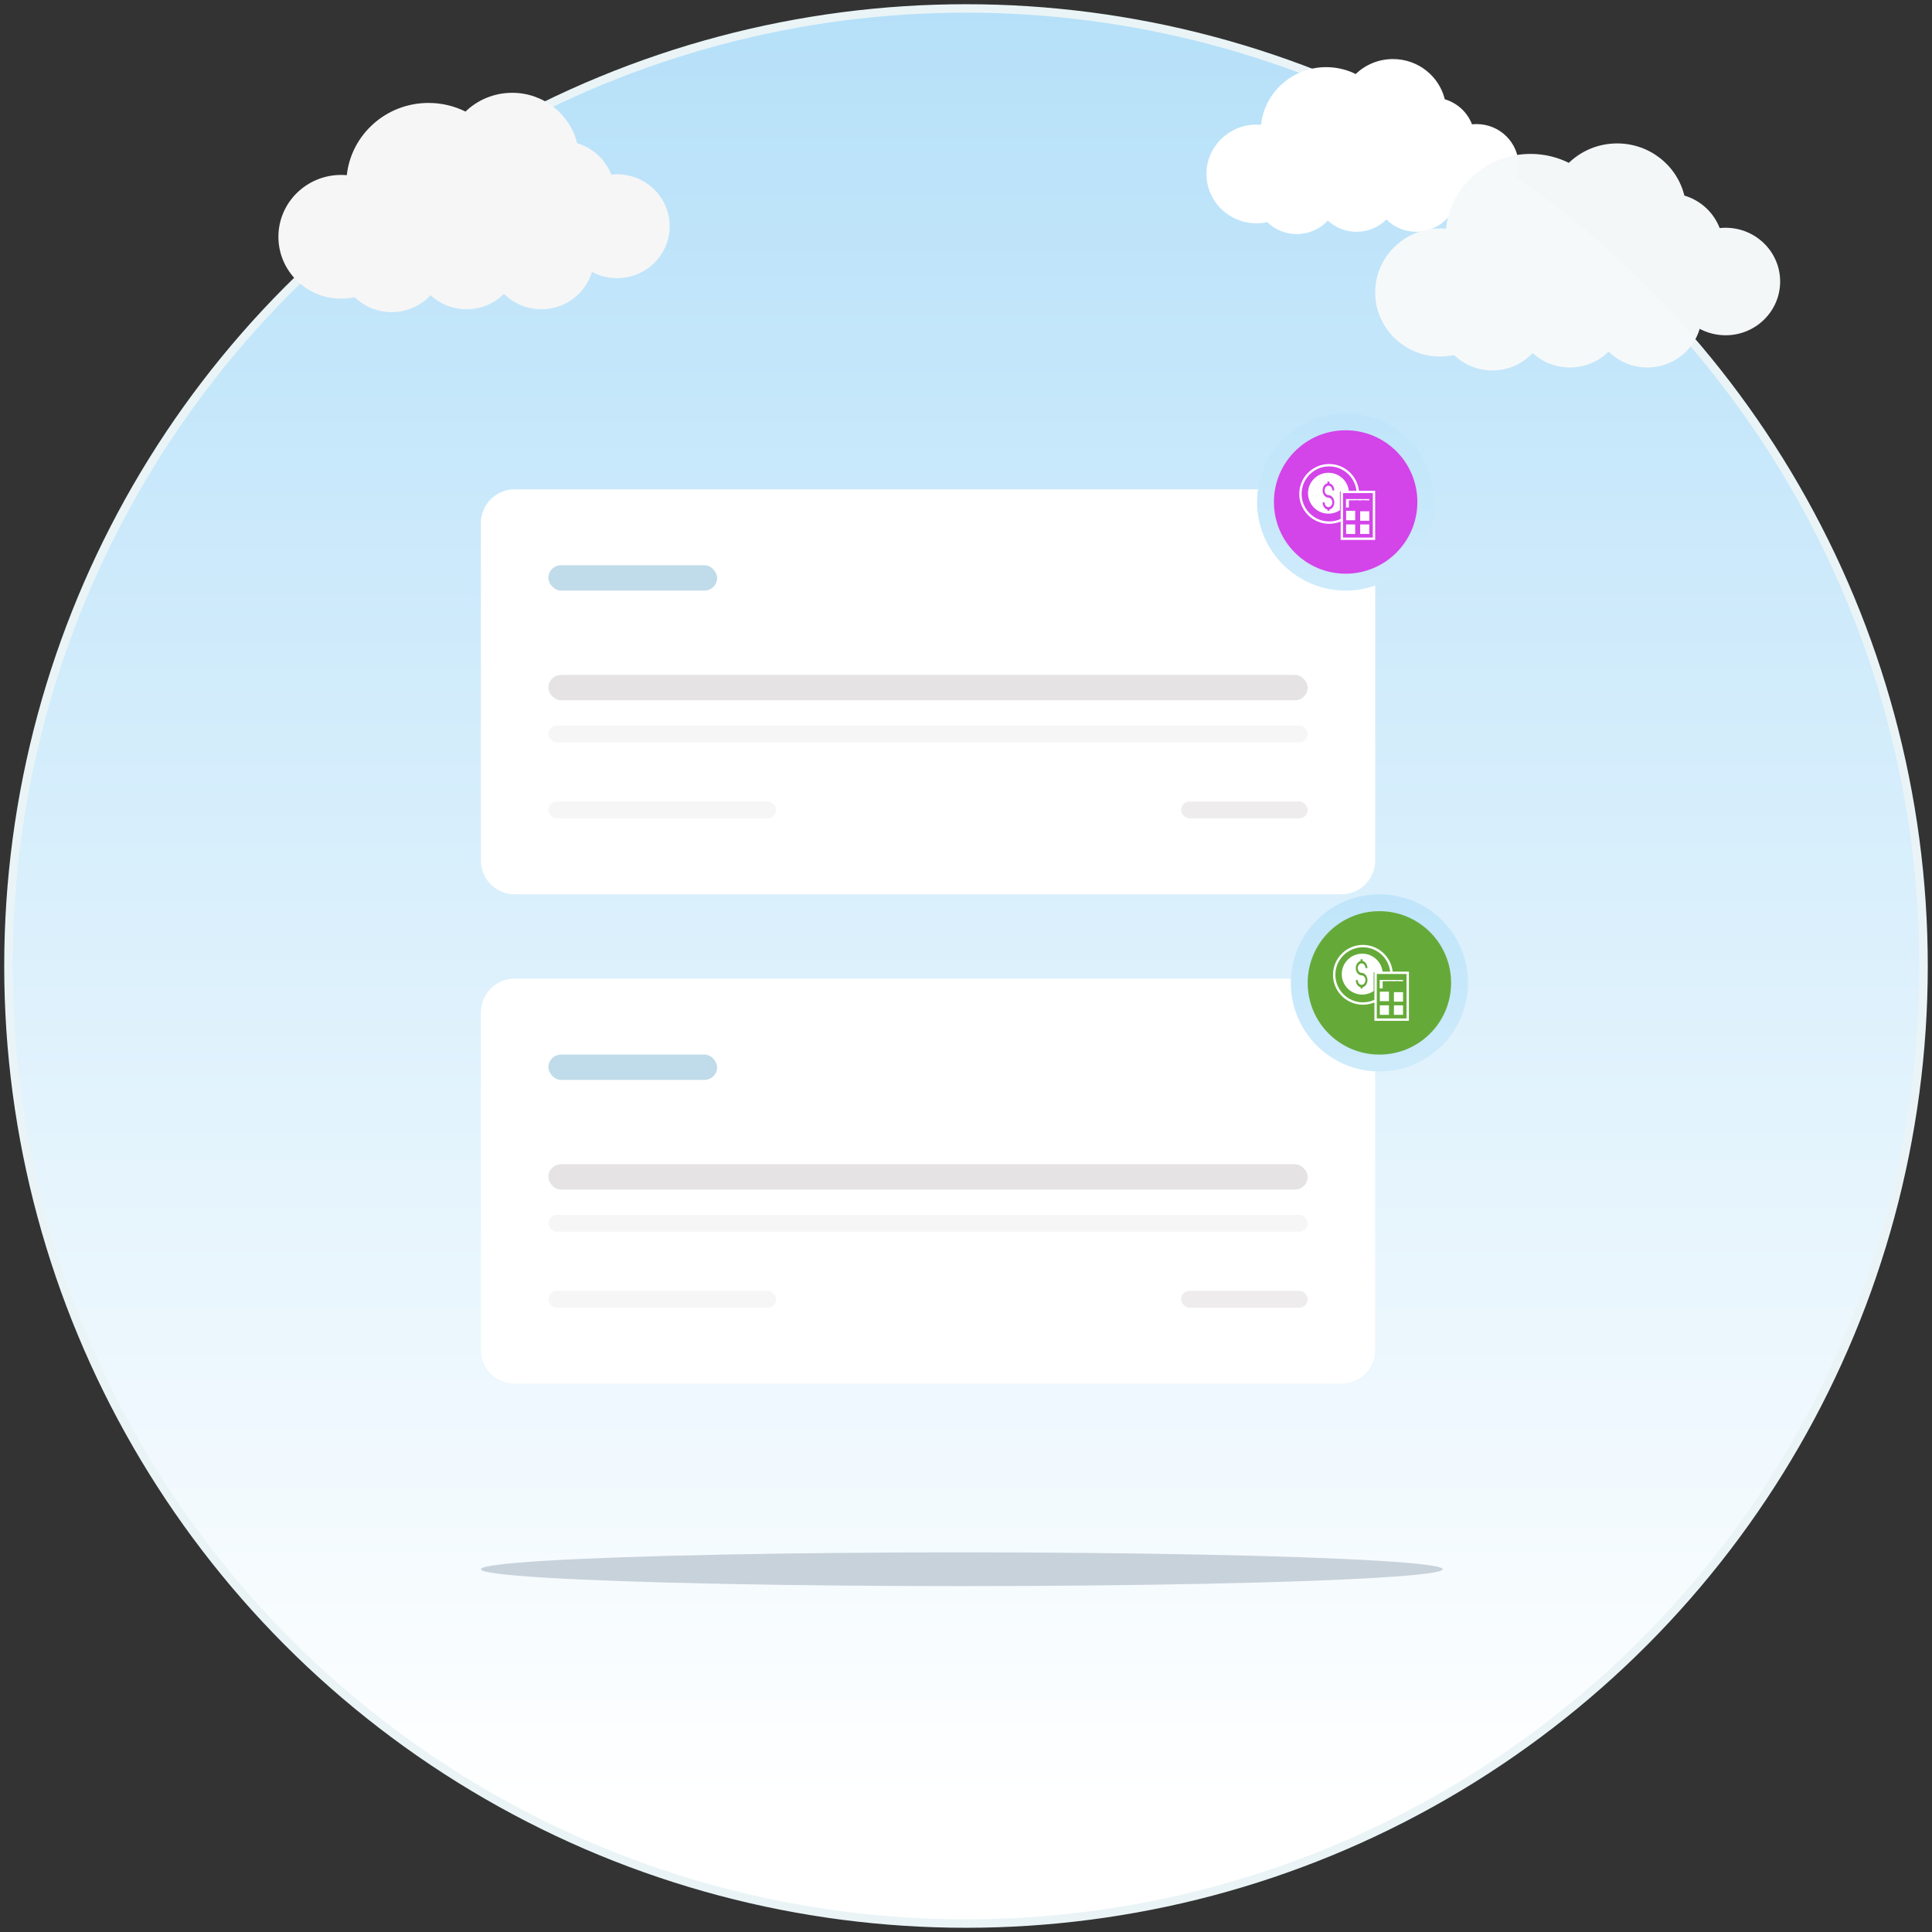 <svg xmlns="http://www.w3.org/2000/svg" width="229" height="229" viewBox="0 0 229 229">
  <rect x="0" y="0" width="229" height="229" fill="#333333" stroke="none"/>
  <defs>
    <linearGradient id="emptyreceivablepayment-a" x1="50%" x2="50%" y1="93.344%" y2="0%">
      <stop offset="0%" stop-color="#FFF"/>
      <stop offset="100%" stop-color="#B5E0F9"/>
    </linearGradient>
    <linearGradient id="emptyreceivablepayment-b" x1="50%" x2="50%" y1="-4.199%" y2="105.118%">
      <stop offset="0%" stop-color="#C0E5FA"/>
      <stop offset="100%" stop-color="#CEEBFB"/>
    </linearGradient>
  </defs>
  <g fill="none" fill-rule="evenodd" transform="translate(1 1)">
    <circle cx="113.5" cy="113.5" r="113.5" fill="url(#emptyreceivablepayment-a)" fill-rule="nonzero" stroke="#EAF4F6"/>
    <g transform="translate(56 49)">
      <g transform="translate(0 8)">
        <path fill="#FFF" fill-rule="nonzero" d="M4,0 L16.964,0 L102,0 C104.209,-8.25425059e-15 106,1.791 106,4 L106,44 C106,46.209 104.209,48 102,48 L4,48 C1.791,48 2.705415e-16,46.209 0,44 L0,8.847 L0,4 C-2.705415e-16,1.791 1.791,4.05812251e-16 4,0 Z"/>
        <g transform="translate(8 22)">
          <rect width="90" height="2" y="6" fill="#F6F6F6" rx="1"/>
          <rect width="90" height="3" fill="#E5E3E3" rx="1.5"/>
        </g>
        <g transform="translate(8 37)">
          <rect width="15" height="2" x="75" fill="#EEECEC" rx="1"/>
          <rect width="27" height="2" fill="#F6F6F6" rx="1"/>
        </g>
        <rect width="20" height="3" fill="#C0DBE9" rx="1.5" transform="translate(8 9)"/>
      </g>
      <g transform="translate(0 66)">
        <path fill="#FFF" fill-rule="nonzero" d="M4,0 L16.964,0 L102,0 C104.209,-8.25425059e-15 106,1.791 106,4 L106,44 C106,46.209 104.209,48 102,48 L4,48 C1.791,48 2.705415e-16,46.209 0,44 L0,8.847 L0,4 C-2.705415e-16,1.791 1.791,4.05812251e-16 4,0 Z"/>
        <g transform="translate(8 22)">
          <rect width="90" height="2" y="6" fill="#F6F6F6" rx="1"/>
          <rect width="90" height="3" fill="#E5E3E3" rx="1.5"/>
        </g>
        <g transform="translate(8 37)">
          <rect width="15" height="2" x="75" fill="#EEECEC" rx="1"/>
          <rect width="27" height="2" fill="#F6F6F6" rx="1"/>
        </g>
        <rect width="20" height="3" fill="#C0DBE9" rx="1.5" transform="translate(8 9)"/>
      </g>
      <ellipse cx="57" cy="136" fill="#C8D2DB" fill-rule="nonzero" rx="57" ry="2"/>
      <g fill-rule="nonzero" transform="translate(93)">
        <circle cx="9.5" cy="9.5" r="9.5" fill="#D344E9" stroke="url(#emptyreceivablepayment-b)" stroke-width="2"/>
        <g transform="translate(4 5)">
          <path fill="#FFF" d="M5.885,3.246 L4.819,3.246 L4.819,5.473 C4.433,5.733 3.967,5.885 3.466,5.885 C2.125,5.885 1.038,4.8 1.038,3.462 C1.038,2.123 2.125,1.038 3.466,1.038 C4.734,1.038 5.775,2.01 5.885,3.246 Z"/>
          <path fill="#D344E9" d="M3.462,3.689 C3.211,3.689 3.009,3.437 3.009,3.128 C3.009,2.818 3.212,2.566 3.462,2.566 C3.712,2.566 3.914,2.818 3.914,3.128 L4.153,3.128 C4.153,2.705 3.906,2.352 3.58,2.283 L3.58,2.077 L3.342,2.077 L3.342,2.283 C3.016,2.352 2.769,2.705 2.769,3.128 C2.769,3.601 3.08,3.986 3.462,3.986 C3.712,3.986 3.914,4.239 3.914,4.548 C3.914,4.859 3.711,5.11 3.462,5.11 C3.211,5.11 3.009,4.858 3.009,4.548 L2.77,4.548 C2.77,4.971 3.017,5.323 3.343,5.393 L3.343,5.538 L3.581,5.538 L3.581,5.393 C3.907,5.323 4.154,4.971 4.154,4.548 C4.153,4.075 3.843,3.689 3.462,3.689 Z"/>
          <path fill="#FFF" d="M7.074,3.165 C6.876,1.393 5.372,0 3.544,0 C1.59,0 0,1.59 0,3.544 C0,5.499 1.59,7.088 3.544,7.088 C4.022,7.088 4.487,6.99 4.909,6.821 L4.909,9 L9,9 L9,3.165 L7.074,3.165 Z M3.544,6.806 C1.744,6.806 0.281,5.343 0.281,3.543 C0.281,1.743 1.744,0.281 3.544,0.281 C5.218,0.281 6.596,1.547 6.778,3.163 L4.907,3.163 L4.907,6.51 C4.5,6.707 4.035,6.806 3.544,6.806 Z M8.719,8.719 L5.19,8.719 L5.19,3.446 L8.719,3.446 L8.719,8.719 Z"/>
          <g fill="#FFF" transform="translate(5.538 5.538)">
            <rect width="1.079" height="1.126" x=".015" y="1.624"/>
            <rect width="1.079" height="1.126" x="1.684" y="1.624"/>
            <rect width="1.079" height="1.126" x=".015" y=".004"/>
            <rect width="1.079" height="1.126" x="1.684" y=".063"/>
          </g>
          <rect width="2.769" height="1" x="5.538" y="4.154" fill="#FFF"/>
          <g fill="#D344E9" transform="translate(5.885 4.292)">
            <rect width="1" height="1" x=".001" y=".012"/>
            <rect width="1" height="1" x=".816" y=".012"/>
            <rect width="1" height="1" x="1.614" y=".012"/>
          </g>
        </g>
      </g>
      <g fill-rule="nonzero" transform="translate(97 57)">
        <circle cx="9.5" cy="9.5" r="9.5" fill="#65AA39" stroke="url(#emptyreceivablepayment-b)" stroke-width="2"/>
        <g transform="translate(4 5)">
          <path fill="#FFF" d="M5.885,3.246 L4.819,3.246 L4.819,5.473 C4.433,5.733 3.967,5.885 3.466,5.885 C2.125,5.885 1.038,4.8 1.038,3.462 C1.038,2.123 2.125,1.038 3.466,1.038 C4.734,1.038 5.775,2.01 5.885,3.246 Z"/>
          <path fill="#65AA39" d="M3.392,3.312 C3.142,3.312 2.939,3.06 2.939,2.751 C2.939,2.441 3.143,2.189 3.392,2.189 C3.643,2.189 3.845,2.441 3.845,2.751 L4.083,2.751 C4.083,2.328 3.836,1.975 3.511,1.906 L3.511,1.7 L3.273,1.7 L3.273,1.906 C2.947,1.975 2.7,2.328 2.7,2.751 C2.7,3.224 3.011,3.609 3.392,3.609 C3.643,3.609 3.845,3.862 3.845,4.171 C3.845,4.482 3.642,4.733 3.392,4.733 C3.142,4.733 2.939,4.481 2.939,4.171 L2.701,4.171 C2.701,4.594 2.948,4.946 3.274,5.016 L3.274,5.162 L3.512,5.162 L3.512,5.016 C3.838,4.946 4.085,4.594 4.085,4.171 C4.083,3.698 3.774,3.312 3.392,3.312 Z"/>
          <path fill="#FFF" d="M7.074,3.165 C6.876,1.393 5.372,0 3.544,0 C1.59,0 0,1.59 0,3.544 C0,5.499 1.59,7.088 3.544,7.088 C4.022,7.088 4.487,6.99 4.909,6.821 L4.909,9 L9,9 L9,3.165 L7.074,3.165 Z M3.544,6.806 C1.744,6.806 0.281,5.343 0.281,3.543 C0.281,1.743 1.744,0.281 3.544,0.281 C5.218,0.281 6.596,1.547 6.778,3.163 L4.907,3.163 L4.907,6.51 C4.5,6.707 4.035,6.806 3.544,6.806 Z M8.719,8.719 L5.19,8.719 L5.19,3.446 L8.719,3.446 L8.719,8.719 Z"/>
          <g fill="#FFF" transform="translate(5.538 5.538)">
            <rect width="1.079" height="1.126" x=".015" y="1.624"/>
            <rect width="1.079" height="1.126" x="1.684" y="1.624"/>
            <rect width="1.079" height="1.126" x=".015" y=".004"/>
            <rect width="1.079" height="1.126" x="1.684" y=".063"/>
          </g>
          <rect width="2.769" height="1" x="5.538" y="4.154" fill="#FFF"/>
          <g fill="#65AA39" transform="translate(5.885 4.292)">
            <rect width="1" height="1" x=".001" y=".012"/>
            <rect width="1" height="1" x=".816" y=".012"/>
            <rect width="1" height="1" x="1.614" y=".012"/>
          </g>
        </g>
      </g>
    </g>
    <path fill="#F6F6F6" fill-rule="nonzero" d="M49.791,11.201 C51.371,11.201 52.858,11.57 54.177,12.225 C55.601,10.85 57.557,10 59.711,10 C63.443,10 66.571,12.544 67.407,15.971 C69.273,16.523 70.769,17.912 71.451,19.693 C71.677,19.67 71.904,19.659 72.134,19.659 C75.581,19.659 78.377,22.415 78.377,25.815 C78.377,29.214 75.581,31.97 72.134,31.97 C71.06,31.97 70.047,31.702 69.165,31.232 C68.408,33.79 66.011,35.659 63.17,35.659 C61.437,35.659 59.867,34.961 58.735,33.833 C57.602,34.961 56.034,35.659 54.297,35.659 C52.65,35.659 51.147,35.028 50.031,33.997 C48.889,35.228 47.249,36 45.422,36 C43.714,36 42.168,35.327 41.041,34.23 C40.525,34.342 39.989,34.402 39.439,34.402 C35.329,34.402 32,31.118 32,27.068 C32,23.017 35.329,19.734 39.439,19.734 C39.663,19.734 39.883,19.745 40.105,19.765 C40.632,14.949 44.769,11.201 49.791,11.201 Z"/>
    <path fill="#FFF" fill-rule="nonzero" d="M156.194,6.958 C157.454,6.958 158.641,7.252 159.693,7.775 C160.83,6.678 162.39,6 164.109,6 C167.086,6 169.582,8.03 170.248,10.764 C171.737,11.204 172.931,12.312 173.475,13.733 C173.655,13.715 173.836,13.706 174.019,13.706 C176.77,13.706 179,15.905 179,18.618 C179,21.329 176.77,23.528 174.019,23.528 C173.162,23.528 172.354,23.314 171.651,22.939 C171.047,24.98 169.135,26.471 166.868,26.471 C165.485,26.471 164.232,25.914 163.33,25.014 C162.426,25.914 161.174,26.471 159.789,26.471 C158.475,26.471 157.276,25.967 156.386,25.145 C155.474,26.127 154.166,26.743 152.709,26.743 C151.345,26.743 150.112,26.207 149.213,25.331 C148.801,25.421 148.374,25.468 147.935,25.468 C144.656,25.468 142,22.848 142,19.617 C142,16.385 144.656,13.766 147.935,13.766 C148.113,13.766 148.289,13.775 148.466,13.79 C148.887,9.948 152.187,6.958 156.194,6.958 Z"/>
    <path fill="#F6F9FA" fill-rule="nonzero" d="M180.414,17.243 C182.049,17.243 183.589,17.625 184.954,18.303 C186.427,16.879 188.452,16 190.681,16 C194.544,16 197.782,18.633 198.646,22.18 C200.578,22.751 202.126,24.189 202.832,26.033 C203.066,26.008 203.301,25.997 203.539,25.997 C207.107,25.997 210,28.849 210,32.369 C210,35.886 207.107,38.739 203.539,38.739 C202.427,38.739 201.379,38.462 200.466,37.975 C199.683,40.623 197.202,42.557 194.261,42.557 C192.468,42.557 190.842,41.834 189.671,40.667 C188.499,41.834 186.875,42.557 185.077,42.557 C183.372,42.557 181.817,41.904 180.662,40.837 C179.48,42.111 177.782,42.91 175.892,42.91 C174.124,42.91 172.523,42.214 171.357,41.078 C170.823,41.194 170.268,41.256 169.7,41.256 C165.446,41.256 162,37.857 162,33.666 C162,29.472 165.446,26.075 169.7,26.075 C169.931,26.075 170.159,26.086 170.388,26.106 C170.934,21.122 175.216,17.243 180.414,17.243 Z" opacity=".991"/>
  </g>
</svg>
